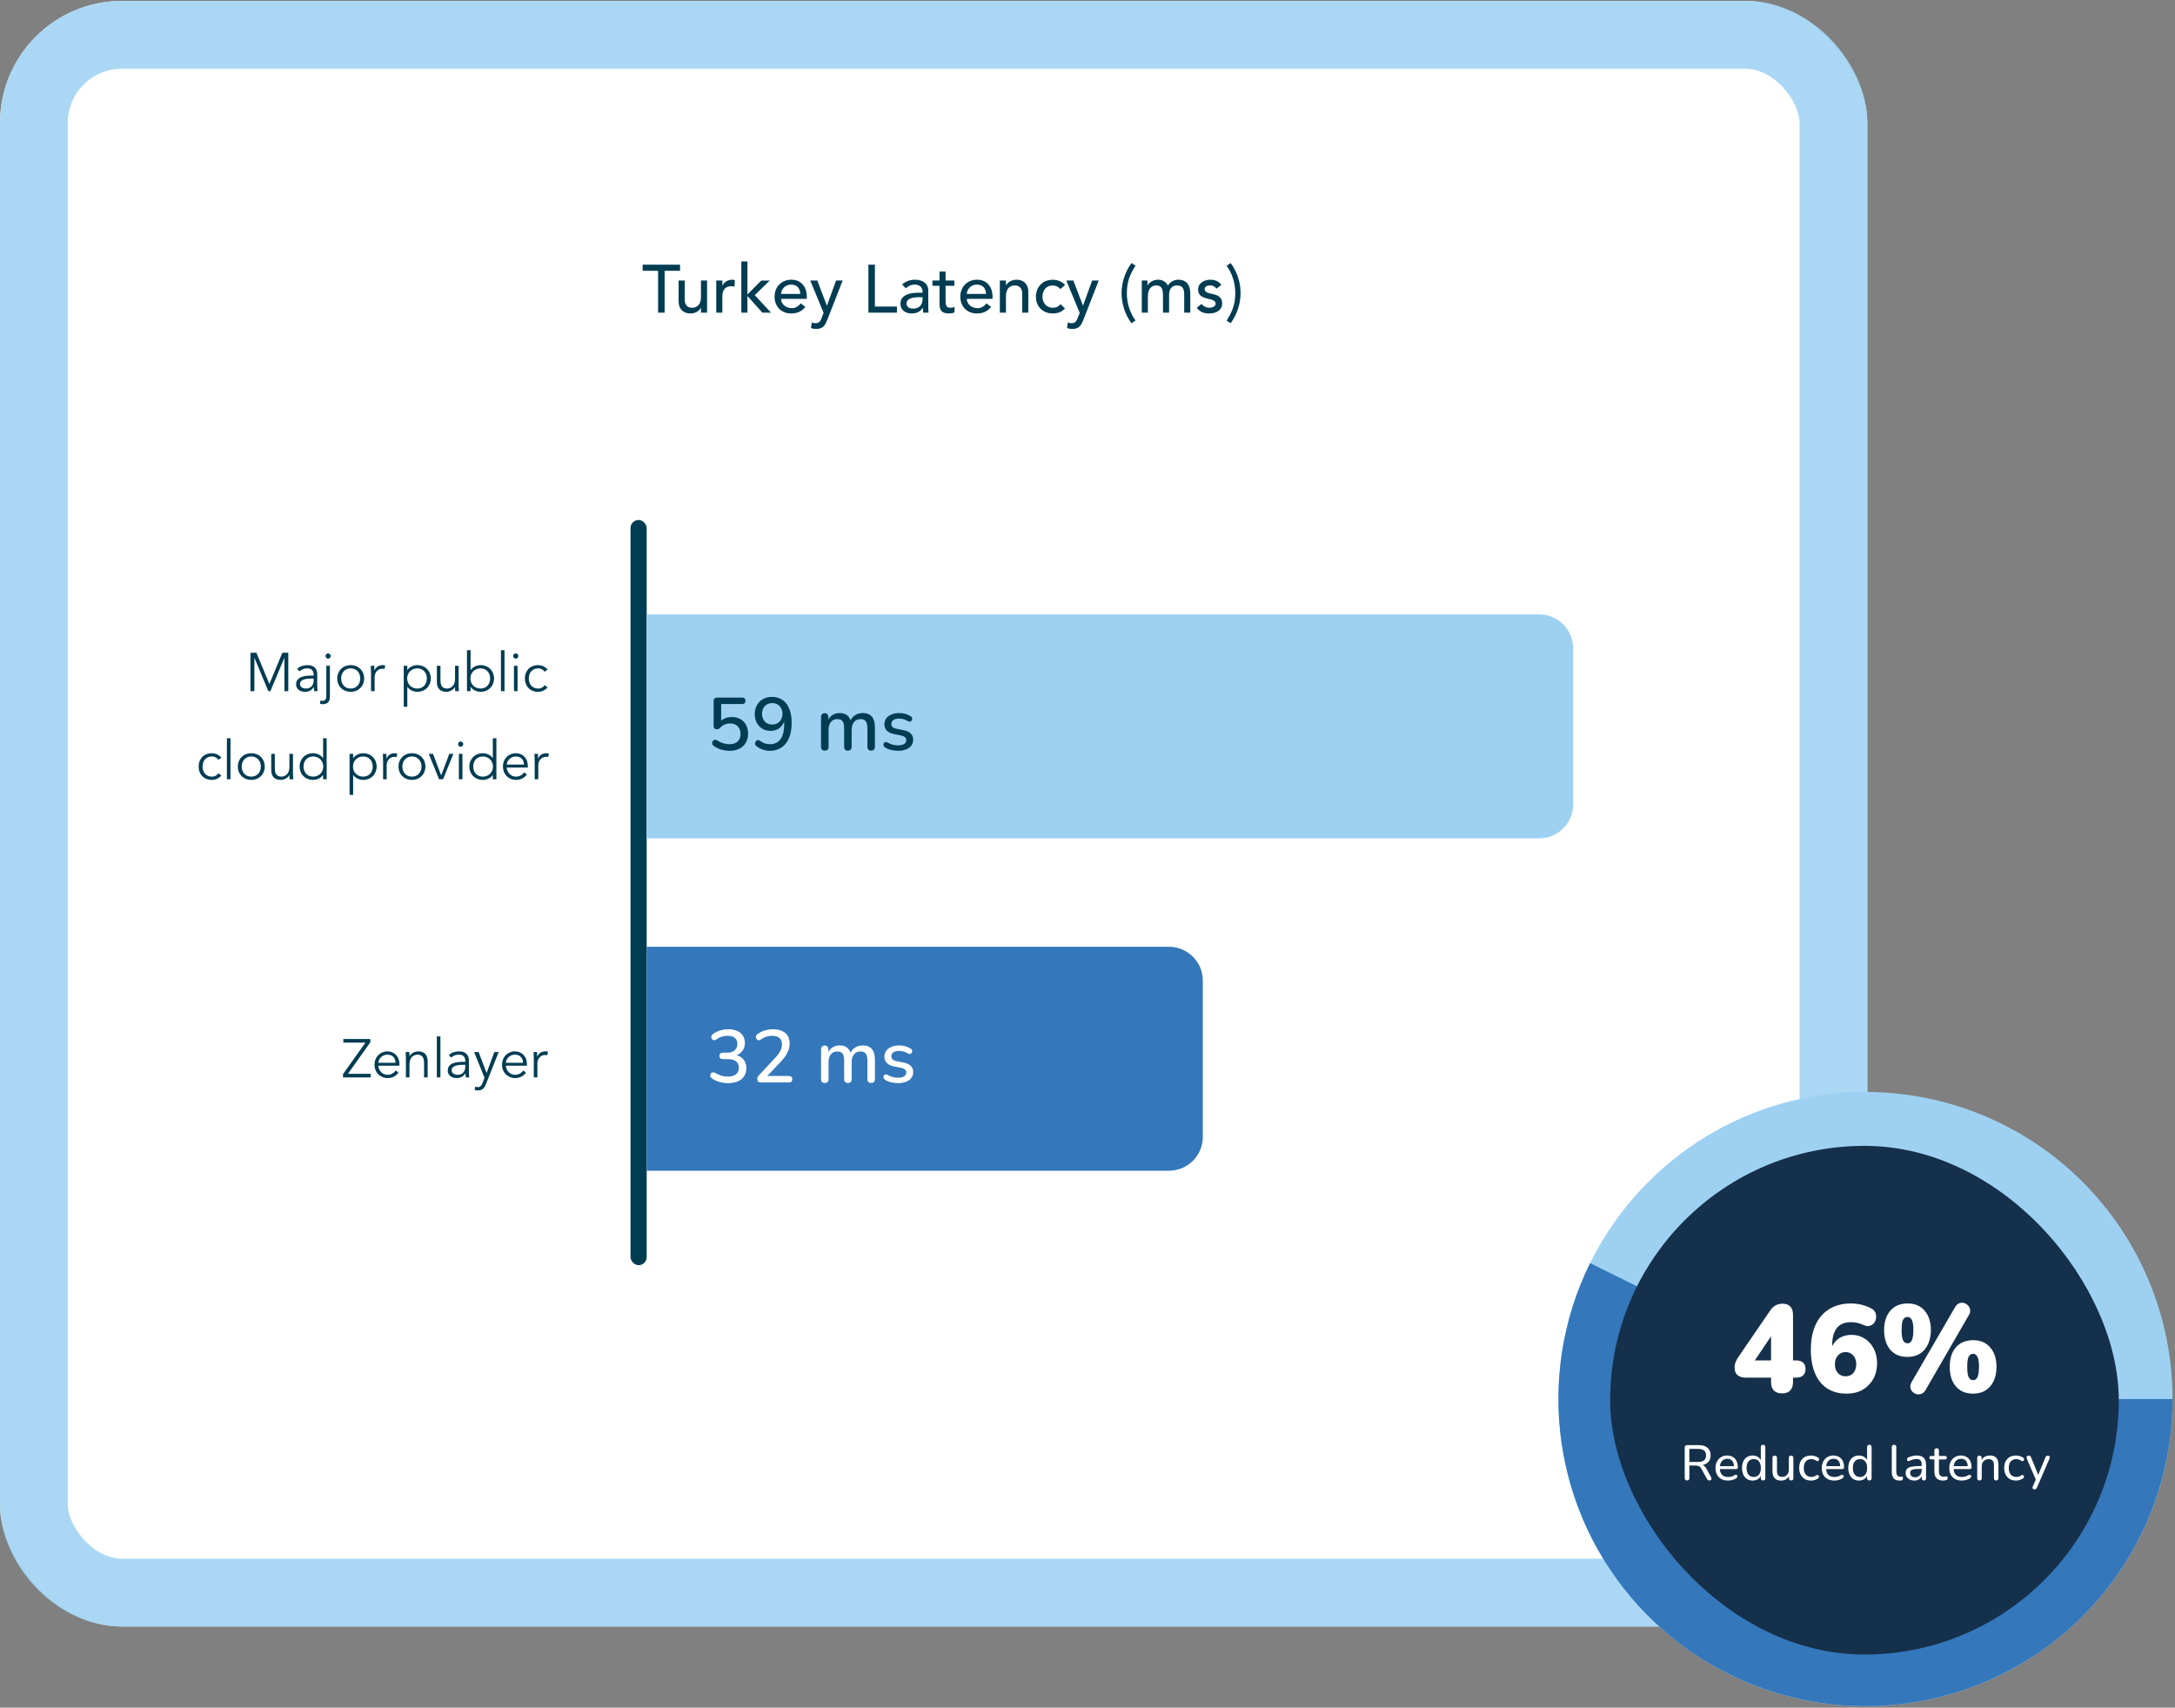 <svg xmlns="http://www.w3.org/2000/svg" width="642" height="504" viewBox="0 0 642 504" fill="none"><rect x="0" y="0" width="642" height="504" fill="#808080" stroke="none"/><rect y="0.275" width="551.177" height="479.761" rx="36" fill="white"></rect><rect x="10" y="10.275" width="531.177" height="459.761" rx="26" stroke="#9ED1F1" stroke-opacity="0.87" stroke-width="20"></rect><rect x="186.109" y="153.463" width="4.772" height="219.941" rx="2.386" fill="#003C52"></rect><path d="M190.881 181.342H454.351C459.874 181.342 464.351 185.819 464.351 191.342V237.434C464.351 242.956 459.874 247.434 454.351 247.434H190.881V181.342Z" fill="#9ED1F1"></path><path d="M215.4 221.585C214.593 221.585 213.779 221.475 212.958 221.255C212.136 221.021 211.388 220.661 210.714 220.177C210.494 220.045 210.347 219.877 210.274 219.671C210.2 219.466 210.186 219.268 210.23 219.077C210.274 218.872 210.362 218.703 210.494 218.571C210.64 218.439 210.816 218.366 211.022 218.351C211.227 218.322 211.447 218.381 211.682 218.527C212.254 218.894 212.84 219.173 213.442 219.363C214.058 219.554 214.696 219.649 215.356 219.649C216.03 219.649 216.61 219.525 217.094 219.275C217.578 219.026 217.944 218.681 218.194 218.241C218.458 217.787 218.59 217.259 218.59 216.657C218.59 215.733 218.318 214.978 217.776 214.391C217.233 213.805 216.478 213.511 215.51 213.511C214.952 213.511 214.432 213.614 213.948 213.819C213.464 214.01 213.002 214.333 212.562 214.787C212.459 214.905 212.32 215.015 212.144 215.117C211.982 215.205 211.799 215.249 211.594 215.249C211.286 215.249 211.051 215.169 210.89 215.007C210.728 214.846 210.648 214.626 210.648 214.347V206.889C210.648 206.567 210.736 206.317 210.912 206.141C211.088 205.965 211.337 205.877 211.66 205.877H219.03C219.352 205.877 219.602 205.958 219.778 206.119C219.954 206.281 220.042 206.515 220.042 206.823C220.042 207.131 219.954 207.373 219.778 207.549C219.602 207.711 219.352 207.791 219.03 207.791H212.87V213.379H212.254C212.65 212.822 213.17 212.389 213.816 212.081C214.476 211.773 215.202 211.619 215.994 211.619C216.976 211.619 217.827 211.825 218.546 212.235C219.264 212.646 219.822 213.225 220.218 213.973C220.614 214.707 220.812 215.565 220.812 216.547C220.812 217.545 220.592 218.425 220.152 219.187C219.712 219.935 219.088 220.522 218.282 220.947C217.475 221.373 216.514 221.585 215.4 221.585ZM227.205 221.585C226.56 221.585 225.885 221.475 225.181 221.255C224.492 221.021 223.861 220.676 223.289 220.221C223.098 220.089 222.974 219.928 222.915 219.737C222.871 219.532 222.871 219.341 222.915 219.165C222.959 218.975 223.047 218.813 223.179 218.681C223.311 218.535 223.472 218.454 223.663 218.439C223.868 218.41 224.081 218.469 224.301 218.615C224.8 218.982 225.291 219.246 225.775 219.407C226.274 219.569 226.765 219.649 227.249 219.649C228.158 219.649 228.928 219.429 229.559 218.989C230.19 218.549 230.666 217.889 230.989 217.009C231.312 216.129 231.473 215.037 231.473 213.731V211.861H231.715C231.612 212.639 231.363 213.321 230.967 213.907C230.586 214.494 230.087 214.941 229.471 215.249C228.855 215.557 228.173 215.711 227.425 215.711C226.53 215.711 225.731 215.499 225.027 215.073C224.323 214.648 223.773 214.061 223.377 213.313C222.981 212.565 222.783 211.722 222.783 210.783C222.783 209.786 222.996 208.906 223.421 208.143C223.846 207.366 224.433 206.765 225.181 206.339C225.944 205.899 226.816 205.679 227.799 205.679C229.06 205.679 230.124 205.98 230.989 206.581C231.854 207.168 232.514 208.033 232.969 209.177C233.438 210.321 233.673 211.693 233.673 213.291C233.673 214.626 233.526 215.807 233.233 216.833C232.94 217.86 232.514 218.725 231.957 219.429C231.4 220.133 230.718 220.669 229.911 221.035C229.119 221.402 228.217 221.585 227.205 221.585ZM227.953 213.841C228.54 213.841 229.06 213.709 229.515 213.445C229.97 213.181 230.322 212.807 230.571 212.323C230.835 211.839 230.967 211.289 230.967 210.673C230.967 210.043 230.835 209.493 230.571 209.023C230.322 208.539 229.97 208.165 229.515 207.901C229.06 207.637 228.54 207.505 227.953 207.505C227.352 207.505 226.824 207.637 226.369 207.901C225.929 208.165 225.577 208.539 225.313 209.023C225.064 209.493 224.939 210.043 224.939 210.673C224.939 211.289 225.064 211.839 225.313 212.323C225.577 212.807 225.929 213.181 226.369 213.445C226.824 213.709 227.352 213.841 227.953 213.841ZM243.447 221.541C243.095 221.541 242.824 221.446 242.633 221.255C242.443 221.05 242.347 220.771 242.347 220.419V211.619C242.347 211.253 242.443 210.974 242.633 210.783C242.824 210.593 243.088 210.497 243.425 210.497C243.777 210.497 244.041 210.593 244.217 210.783C244.408 210.974 244.503 211.253 244.503 211.619V213.423L244.261 212.939C244.555 212.162 245.009 211.553 245.625 211.113C246.241 210.673 246.982 210.453 247.847 210.453C248.742 210.453 249.468 210.666 250.025 211.091C250.583 211.517 250.964 212.169 251.169 213.049H250.861C251.14 212.243 251.617 211.612 252.291 211.157C252.966 210.688 253.751 210.453 254.645 210.453C255.467 210.453 256.141 210.615 256.669 210.937C257.197 211.245 257.593 211.722 257.857 212.367C258.121 212.998 258.253 213.797 258.253 214.765V220.419C258.253 220.771 258.151 221.05 257.945 221.255C257.755 221.446 257.483 221.541 257.131 221.541C256.779 221.541 256.508 221.446 256.317 221.255C256.127 221.05 256.031 220.771 256.031 220.419V214.875C256.031 213.966 255.87 213.299 255.547 212.873C255.239 212.448 254.726 212.235 254.007 212.235C253.201 212.235 252.563 212.514 252.093 213.071C251.624 213.629 251.389 214.399 251.389 215.381V220.419C251.389 220.771 251.294 221.05 251.103 221.255C250.913 221.446 250.641 221.541 250.289 221.541C249.937 221.541 249.659 221.446 249.453 221.255C249.263 221.05 249.167 220.771 249.167 220.419V214.875C249.167 213.966 249.013 213.299 248.705 212.873C248.397 212.448 247.884 212.235 247.165 212.235C246.359 212.235 245.721 212.514 245.251 213.071C244.797 213.629 244.569 214.399 244.569 215.381V220.419C244.569 221.167 244.195 221.541 243.447 221.541ZM265.122 221.585C264.477 221.585 263.809 221.512 263.12 221.365C262.445 221.219 261.822 220.969 261.25 220.617C261.059 220.485 260.927 220.339 260.854 220.177C260.781 220.016 260.751 219.855 260.766 219.693C260.795 219.517 260.861 219.371 260.964 219.253C261.081 219.121 261.221 219.041 261.382 219.011C261.558 218.982 261.741 219.019 261.932 219.121C262.504 219.444 263.054 219.671 263.582 219.803C264.11 219.921 264.631 219.979 265.144 219.979C265.921 219.979 266.508 219.84 266.904 219.561C267.3 219.283 267.498 218.909 267.498 218.439C267.498 218.058 267.366 217.765 267.102 217.559C266.838 217.339 266.442 217.171 265.914 217.053L263.824 216.635C262.915 216.445 262.225 216.107 261.756 215.623C261.287 215.139 261.052 214.523 261.052 213.775C261.052 213.101 261.235 212.514 261.602 212.015C261.969 211.517 262.482 211.135 263.142 210.871C263.802 210.593 264.565 210.453 265.43 210.453C266.075 210.453 266.684 210.534 267.256 210.695C267.828 210.857 268.356 211.099 268.84 211.421C269.031 211.524 269.155 211.663 269.214 211.839C269.273 212.001 269.28 212.162 269.236 212.323C269.207 212.485 269.133 212.631 269.016 212.763C268.899 212.881 268.752 212.954 268.576 212.983C268.415 212.998 268.231 212.954 268.026 212.851C267.586 212.573 267.146 212.375 266.706 212.257C266.281 212.14 265.855 212.081 265.43 212.081C264.653 212.081 264.066 212.228 263.67 212.521C263.289 212.8 263.098 213.181 263.098 213.665C263.098 214.032 263.215 214.333 263.45 214.567C263.685 214.802 264.051 214.971 264.55 215.073L266.64 215.491C267.593 215.682 268.312 216.005 268.796 216.459C269.295 216.914 269.544 217.53 269.544 218.307C269.544 219.319 269.141 220.119 268.334 220.705C267.527 221.292 266.457 221.585 265.122 221.585Z" fill="#003C52"></path><path d="M190.881 279.434H345.042C350.565 279.434 355.042 283.911 355.042 289.434V335.526C355.042 341.048 350.565 345.526 345.042 345.526H190.881V279.434Z" fill="#3477BB"></path><path d="M214.916 319.677C214.094 319.677 213.258 319.567 212.408 319.347C211.557 319.113 210.816 318.768 210.186 318.313C209.951 318.167 209.79 317.991 209.702 317.785C209.628 317.565 209.614 317.367 209.658 317.191C209.702 317.001 209.79 316.839 209.922 316.707C210.068 316.575 210.244 316.502 210.45 316.487C210.655 316.458 210.882 316.517 211.132 316.663C211.762 317.045 212.378 317.323 212.98 317.499C213.581 317.661 214.204 317.741 214.85 317.741C215.554 317.741 216.148 317.639 216.632 317.433C217.116 317.228 217.475 316.927 217.71 316.531C217.959 316.135 218.084 315.659 218.084 315.101C218.084 314.265 217.805 313.642 217.248 313.231C216.705 312.806 215.913 312.593 214.872 312.593H213.376C213.038 312.593 212.782 312.513 212.606 312.351C212.43 312.175 212.342 311.933 212.342 311.625C212.342 311.332 212.43 311.105 212.606 310.943C212.782 310.767 213.038 310.679 213.376 310.679H214.652C215.282 310.679 215.818 310.577 216.258 310.371C216.698 310.151 217.035 309.851 217.27 309.469C217.519 309.073 217.644 308.597 217.644 308.039C217.644 307.291 217.394 306.719 216.896 306.323C216.412 305.913 215.7 305.707 214.762 305.707C214.16 305.707 213.588 305.788 213.046 305.949C212.518 306.111 211.968 306.397 211.396 306.807C211.176 306.954 210.963 307.02 210.758 307.005C210.567 306.976 210.398 306.903 210.252 306.785C210.12 306.653 210.024 306.492 209.966 306.301C209.922 306.111 209.936 305.913 210.01 305.707C210.083 305.502 210.23 305.326 210.45 305.179C211.066 304.725 211.762 304.38 212.54 304.145C213.317 303.896 214.116 303.771 214.938 303.771C215.964 303.771 216.844 303.933 217.578 304.255C218.326 304.578 218.89 305.04 219.272 305.641C219.668 306.243 219.866 306.961 219.866 307.797C219.866 308.428 219.748 309 219.514 309.513C219.279 310.027 218.942 310.467 218.502 310.833C218.076 311.185 217.556 311.435 216.94 311.581V311.339C218.01 311.515 218.839 311.955 219.426 312.659C220.012 313.349 220.306 314.214 220.306 315.255C220.306 316.165 220.086 316.957 219.646 317.631C219.22 318.291 218.604 318.797 217.798 319.149C216.991 319.501 216.03 319.677 214.916 319.677ZM224.631 319.479C224.235 319.479 223.949 319.391 223.773 319.215C223.597 319.025 223.509 318.768 223.509 318.445C223.509 318.24 223.56 318.042 223.663 317.851C223.766 317.661 223.912 317.463 224.103 317.257L228.789 312.241C229.508 311.479 230.021 310.782 230.329 310.151C230.652 309.506 230.813 308.861 230.813 308.215C230.813 307.394 230.564 306.771 230.065 306.345C229.566 305.92 228.833 305.707 227.865 305.707C227.278 305.707 226.714 305.795 226.171 305.971C225.628 306.147 225.086 306.433 224.543 306.829C224.323 306.976 224.118 307.042 223.927 307.027C223.736 307.013 223.568 306.939 223.421 306.807C223.289 306.675 223.201 306.514 223.157 306.323C223.113 306.133 223.12 305.935 223.179 305.729C223.238 305.524 223.377 305.348 223.597 305.201C224.198 304.747 224.895 304.395 225.687 304.145C226.479 303.896 227.286 303.771 228.107 303.771C229.178 303.771 230.08 303.94 230.813 304.277C231.561 304.6 232.126 305.077 232.507 305.707C232.888 306.338 233.079 307.108 233.079 308.017C233.079 308.633 232.976 309.235 232.771 309.821C232.58 310.408 232.28 311.009 231.869 311.625C231.473 312.227 230.952 312.865 230.307 313.539L225.863 318.203V317.565H232.859C233.182 317.565 233.431 317.646 233.607 317.807C233.783 317.969 233.871 318.203 233.871 318.511C233.871 318.819 233.783 319.061 233.607 319.237C233.431 319.399 233.182 319.479 232.859 319.479H224.631ZM243.447 319.633C243.095 319.633 242.824 319.538 242.633 319.347C242.443 319.142 242.347 318.863 242.347 318.511V309.711C242.347 309.345 242.443 309.066 242.633 308.875C242.824 308.685 243.088 308.589 243.425 308.589C243.777 308.589 244.041 308.685 244.217 308.875C244.408 309.066 244.503 309.345 244.503 309.711V311.515L244.261 311.031C244.555 310.254 245.009 309.645 245.625 309.205C246.241 308.765 246.982 308.545 247.847 308.545C248.742 308.545 249.468 308.758 250.025 309.183C250.583 309.609 250.964 310.261 251.169 311.141H250.861C251.14 310.335 251.617 309.704 252.291 309.249C252.966 308.78 253.751 308.545 254.645 308.545C255.467 308.545 256.141 308.707 256.669 309.029C257.197 309.337 257.593 309.814 257.857 310.459C258.121 311.09 258.253 311.889 258.253 312.857V318.511C258.253 318.863 258.151 319.142 257.945 319.347C257.755 319.538 257.483 319.633 257.131 319.633C256.779 319.633 256.508 319.538 256.317 319.347C256.127 319.142 256.031 318.863 256.031 318.511V312.967C256.031 312.058 255.87 311.391 255.547 310.965C255.239 310.54 254.726 310.327 254.007 310.327C253.201 310.327 252.563 310.606 252.093 311.163C251.624 311.721 251.389 312.491 251.389 313.473V318.511C251.389 318.863 251.294 319.142 251.103 319.347C250.913 319.538 250.641 319.633 250.289 319.633C249.937 319.633 249.659 319.538 249.453 319.347C249.263 319.142 249.167 318.863 249.167 318.511V312.967C249.167 312.058 249.013 311.391 248.705 310.965C248.397 310.54 247.884 310.327 247.165 310.327C246.359 310.327 245.721 310.606 245.251 311.163C244.797 311.721 244.569 312.491 244.569 313.473V318.511C244.569 319.259 244.195 319.633 243.447 319.633ZM265.122 319.677C264.477 319.677 263.809 319.604 263.12 319.457C262.445 319.311 261.822 319.061 261.25 318.709C261.059 318.577 260.927 318.431 260.854 318.269C260.781 318.108 260.751 317.947 260.766 317.785C260.795 317.609 260.861 317.463 260.964 317.345C261.081 317.213 261.221 317.133 261.382 317.103C261.558 317.074 261.741 317.111 261.932 317.213C262.504 317.536 263.054 317.763 263.582 317.895C264.11 318.013 264.631 318.071 265.144 318.071C265.921 318.071 266.508 317.932 266.904 317.653C267.3 317.375 267.498 317.001 267.498 316.531C267.498 316.15 267.366 315.857 267.102 315.651C266.838 315.431 266.442 315.263 265.914 315.145L263.824 314.727C262.915 314.537 262.225 314.199 261.756 313.715C261.287 313.231 261.052 312.615 261.052 311.867C261.052 311.193 261.235 310.606 261.602 310.107C261.969 309.609 262.482 309.227 263.142 308.963C263.802 308.685 264.565 308.545 265.43 308.545C266.075 308.545 266.684 308.626 267.256 308.787C267.828 308.949 268.356 309.191 268.84 309.513C269.031 309.616 269.155 309.755 269.214 309.931C269.273 310.093 269.28 310.254 269.236 310.415C269.207 310.577 269.133 310.723 269.016 310.855C268.899 310.973 268.752 311.046 268.576 311.075C268.415 311.09 268.231 311.046 268.026 310.943C267.586 310.665 267.146 310.467 266.706 310.349C266.281 310.232 265.855 310.173 265.43 310.173C264.653 310.173 264.066 310.32 263.67 310.613C263.289 310.892 263.098 311.273 263.098 311.757C263.098 312.124 263.215 312.425 263.45 312.659C263.685 312.894 264.051 313.063 264.55 313.165L266.64 313.583C267.593 313.774 268.312 314.097 268.796 314.551C269.295 315.006 269.544 315.622 269.544 316.399C269.544 317.411 269.141 318.211 268.334 318.797C267.527 319.384 266.457 319.677 265.122 319.677Z" fill="white"></path><path d="M75.692 192.658L79.516 201.874L83.34 192.658H85.1V203.986H83.948V194.194H83.915L79.82 203.986H79.212L75.115 194.194H75.084V203.986H73.931V192.658H75.692ZM92.054 199.394H92.582V199.202C92.582 197.906 91.958 197.266 90.662 197.266C89.782 197.266 89.014 197.57 88.374 198.146L87.734 197.394C88.422 196.69 89.494 196.306 90.902 196.306C92.374 196.306 93.638 197.138 93.638 198.962V202.306C93.638 202.882 93.702 203.586 93.766 203.986H92.742C92.678 203.618 92.646 203.17 92.646 202.77H92.614C92.006 203.762 91.174 204.178 89.974 204.178C88.646 204.178 87.398 203.442 87.398 201.986C87.398 199.554 90.262 199.394 92.054 199.394ZM92.582 200.258H92.038C90.966 200.258 88.55 200.338 88.55 201.842C88.55 202.834 89.462 203.218 90.31 203.218C91.846 203.218 92.582 202.13 92.582 200.802V200.258ZM94.431 207.666L94.575 206.754L94.623 206.77C94.799 206.818 95.007 206.866 95.183 206.866C96.223 206.866 96.319 206.002 96.319 205.298V196.498H97.375V205.474C97.375 205.906 97.503 207.826 95.263 207.826C94.975 207.826 94.703 207.778 94.431 207.666ZM97.615 193.618C97.615 194.066 97.231 194.386 96.847 194.386C96.463 194.386 96.079 194.066 96.079 193.618C96.079 193.17 96.463 192.85 96.847 192.85C97.231 192.85 97.615 193.17 97.615 193.618ZM107.491 200.242C107.491 202.498 105.843 204.178 103.507 204.178C101.187 204.178 99.538 202.498 99.538 200.242C99.538 197.986 101.187 196.306 103.507 196.306C105.843 196.306 107.491 197.986 107.491 200.242ZM106.339 200.242C106.339 198.562 105.251 197.266 103.507 197.266C101.779 197.266 100.691 198.562 100.691 200.242C100.691 201.922 101.779 203.218 103.507 203.218C105.251 203.218 106.339 201.922 106.339 200.242ZM109.519 203.986V198.834C109.519 198.162 109.487 197.586 109.455 196.498H110.495V197.89H110.527C110.831 197.09 111.615 196.306 112.927 196.306C113.231 196.306 113.487 196.338 113.711 196.402L113.503 197.442C113.375 197.394 113.183 197.362 112.895 197.362C111.295 197.362 110.575 198.754 110.575 199.762V203.986H109.519ZM119.173 208.594V196.498H120.229V197.746H120.261C120.949 196.738 122.181 196.306 123.173 196.306C125.509 196.306 127.157 197.986 127.157 200.242C127.157 202.498 125.509 204.178 123.173 204.178C122.181 204.178 120.949 203.746 120.261 202.738H120.229V208.594H119.173ZM126.005 200.242C126.005 198.562 124.917 197.266 123.173 197.266C121.445 197.266 120.181 198.562 120.181 200.242C120.181 201.922 121.445 203.218 123.173 203.218C124.917 203.218 126.005 201.922 126.005 200.242ZM135.45 203.986H134.362C134.314 203.586 134.314 203.186 134.314 202.786H134.282C133.818 203.602 132.762 204.178 131.77 204.178C129.866 204.178 128.954 203.106 128.954 201.25V196.498H130.01V200.642C130.01 202.306 130.474 203.218 132.042 203.218C132.266 203.218 134.314 203.074 134.314 200.338V196.498H135.37V202.338C135.37 202.738 135.418 203.442 135.45 203.986ZM137.844 203.986V191.89H138.9V197.746H138.932C139.62 196.738 140.852 196.306 141.844 196.306C144.18 196.306 145.828 197.986 145.828 200.242C145.828 202.498 144.18 204.178 141.844 204.178C140.852 204.178 139.62 203.746 138.932 202.738H138.9V203.986H137.844ZM144.676 200.242C144.676 198.562 143.588 197.266 141.844 197.266C140.116 197.266 138.852 198.562 138.852 200.242C138.852 201.922 140.116 203.218 141.844 203.218C143.588 203.218 144.676 201.922 144.676 200.242ZM148.922 191.89V203.986H147.866V191.89H148.922ZM152.765 196.498V203.986H151.709V196.498H152.765ZM153.005 193.618C153.005 194.066 152.621 194.386 152.237 194.386C151.853 194.386 151.469 194.066 151.469 193.618C151.469 193.17 151.853 192.85 152.237 192.85C152.621 192.85 153.005 193.17 153.005 193.618ZM161.633 197.602L160.769 198.258C160.417 197.714 159.729 197.266 158.897 197.266C157.153 197.234 156.081 198.53 156.081 200.242C156.081 201.954 157.153 203.25 158.897 203.218C159.729 203.218 160.417 202.77 160.769 202.226L161.633 202.882C160.897 203.746 159.905 204.162 158.897 204.178C156.449 204.21 154.929 202.498 154.929 200.242C154.929 197.986 156.449 196.274 158.897 196.306C159.905 196.322 160.897 196.738 161.633 197.602ZM65.336 223.602L64.472 224.258C64.12 223.714 63.432 223.266 62.6 223.266C60.856 223.234 59.784 224.53 59.784 226.242C59.784 227.954 60.856 229.25 62.6 229.218C63.432 229.218 64.12 228.77 64.472 228.226L65.336 228.882C64.6 229.746 63.608 230.162 62.6 230.178C60.152 230.21 58.632 228.498 58.632 226.242C58.632 223.986 60.152 222.274 62.6 222.306C63.608 222.322 64.6 222.738 65.336 223.602ZM68.031 217.89V229.986H66.975V217.89H68.031ZM78.147 226.242C78.147 228.498 76.499 230.178 74.163 230.178C71.843 230.178 70.195 228.498 70.195 226.242C70.195 223.986 71.843 222.306 74.163 222.306C76.499 222.306 78.147 223.986 78.147 226.242ZM76.995 226.242C76.995 224.562 75.907 223.266 74.163 223.266C72.435 223.266 71.347 224.562 71.347 226.242C71.347 227.922 72.435 229.218 74.163 229.218C75.907 229.218 76.995 227.922 76.995 226.242ZM86.559 229.986H85.471C85.423 229.586 85.423 229.186 85.423 228.786H85.391C84.927 229.602 83.871 230.178 82.879 230.178C80.975 230.178 80.063 229.106 80.063 227.25V222.498H81.119V226.642C81.119 228.306 81.583 229.218 83.151 229.218C83.375 229.218 85.423 229.074 85.423 226.338V222.498H86.479V228.338C86.479 228.738 86.527 229.442 86.559 229.986ZM96.426 217.89V229.986H95.37V228.738H95.338C94.65 229.746 93.418 230.178 92.426 230.178C90.09 230.178 88.442 228.498 88.442 226.242C88.442 223.986 90.09 222.306 92.426 222.306C93.418 222.306 94.65 222.738 95.338 223.746H95.37V217.89H96.426ZM89.594 226.242C89.594 227.922 90.682 229.218 92.426 229.218C94.154 229.218 95.418 227.922 95.418 226.242C95.418 224.562 94.154 223.266 92.426 223.266C90.682 223.266 89.594 224.562 89.594 226.242ZM103.188 234.594V222.498H104.244V223.746H104.276C104.964 222.738 106.196 222.306 107.188 222.306C109.524 222.306 111.172 223.986 111.172 226.242C111.172 228.498 109.524 230.178 107.188 230.178C106.196 230.178 104.964 229.746 104.276 228.738H104.244V234.594H103.188ZM110.02 226.242C110.02 224.562 108.932 223.266 107.188 223.266C105.46 223.266 104.196 224.562 104.196 226.242C104.196 227.922 105.46 229.218 107.188 229.218C108.932 229.218 110.02 227.922 110.02 226.242ZM113.081 229.986V224.834C113.081 224.162 113.049 223.586 113.017 222.498H114.057V223.89H114.089C114.393 223.09 115.177 222.306 116.489 222.306C116.793 222.306 117.049 222.338 117.273 222.402L117.065 223.442C116.937 223.394 116.745 223.362 116.457 223.362C114.857 223.362 114.137 224.754 114.137 225.762V229.986H113.081ZM125.569 226.242C125.569 228.498 123.921 230.178 121.585 230.178C119.265 230.178 117.617 228.498 117.617 226.242C117.617 223.986 119.265 222.306 121.585 222.306C123.921 222.306 125.569 223.986 125.569 226.242ZM124.417 226.242C124.417 224.562 123.329 223.266 121.585 223.266C119.857 223.266 118.769 224.562 118.769 226.242C118.769 227.922 119.857 229.218 121.585 229.218C123.329 229.218 124.417 227.922 124.417 226.242ZM133.821 222.498L130.781 229.986H129.597L126.557 222.498H127.821L130.205 228.802H130.237L132.621 222.498H133.821ZM136.5 222.498V229.986H135.444V222.498H136.5ZM136.74 219.618C136.74 220.066 136.356 220.386 135.972 220.386C135.588 220.386 135.204 220.066 135.204 219.618C135.204 219.17 135.588 218.85 135.972 218.85C136.356 218.85 136.74 219.17 136.74 219.618ZM146.52 217.89V229.986H145.464V228.738H145.432C144.744 229.746 143.512 230.178 142.52 230.178C140.184 230.178 138.536 228.498 138.536 226.242C138.536 223.986 140.184 222.306 142.52 222.306C143.512 222.306 144.744 222.738 145.432 223.746H145.464V217.89H146.52ZM139.688 226.242C139.688 227.922 140.776 229.218 142.52 229.218C144.248 229.218 145.512 227.922 145.512 226.242C145.512 224.562 144.248 223.266 142.52 223.266C140.776 223.266 139.688 224.562 139.688 226.242ZM155.805 226.53H149.565C149.693 228.034 150.829 229.218 152.317 229.218C153.437 229.218 154.301 228.594 154.717 227.922L155.533 228.594C154.653 229.714 153.549 230.178 152.317 230.178C150.093 230.178 148.445 228.498 148.445 226.242C148.445 223.986 150.093 222.306 152.221 222.306C154.493 222.322 155.805 224.002 155.805 226.05V226.53ZM149.597 225.666H154.653C154.653 224.242 153.741 223.266 152.221 223.266C150.845 223.266 149.597 224.434 149.597 225.666ZM157.831 229.986V224.834C157.831 224.162 157.799 223.586 157.767 222.498H158.807V223.89H158.839C159.143 223.09 159.927 222.306 161.239 222.306C161.543 222.306 161.799 222.338 162.023 222.402L161.815 223.442C161.687 223.394 161.495 223.362 161.207 223.362C159.607 223.362 158.887 224.754 158.887 225.762V229.986H157.831Z" fill="#003C52"></path><path d="M109.311 306.658V307.618L102.703 316.93H109.407V317.986H101.247V317.026L107.871 307.714H101.343V306.658H109.311ZM117.898 314.53H111.658C111.786 316.034 112.922 317.218 114.41 317.218C115.53 317.218 116.394 316.594 116.81 315.922L117.626 316.594C116.746 317.714 115.642 318.178 114.41 318.178C112.186 318.178 110.538 316.498 110.538 314.242C110.538 311.986 112.186 310.306 114.314 310.306C116.586 310.322 117.898 312.002 117.898 314.05V314.53ZM111.69 313.666H116.746C116.746 312.242 115.834 311.266 114.314 311.266C112.938 311.266 111.69 312.434 111.69 313.666ZM119.732 310.498H120.82C120.868 310.898 120.868 311.298 120.868 311.698H120.9C121.364 310.882 122.42 310.306 123.412 310.306C125.316 310.306 126.228 311.378 126.228 313.234V317.986H125.172V313.842C125.172 312.178 124.708 311.266 123.14 311.266C122.916 311.266 120.868 311.41 120.868 314.146V317.986H119.812V312.146C119.812 311.746 119.764 311.042 119.732 310.498ZM129.999 305.89V317.986H128.943V305.89H129.999ZM136.819 313.394H137.347V313.202C137.347 311.906 136.723 311.266 135.427 311.266C134.547 311.266 133.779 311.57 133.139 312.146L132.499 311.394C133.187 310.69 134.259 310.306 135.667 310.306C137.139 310.306 138.403 311.138 138.403 312.962V316.306C138.403 316.882 138.467 317.586 138.531 317.986H137.507C137.443 317.618 137.411 317.17 137.411 316.77H137.379C136.771 317.762 135.939 318.178 134.739 318.178C133.411 318.178 132.163 317.442 132.163 315.986C132.163 313.554 135.027 313.394 136.819 313.394ZM137.347 314.258H136.803C135.731 314.258 133.315 314.338 133.315 315.842C133.315 316.834 134.227 317.218 135.075 317.218C136.611 317.218 137.347 316.13 137.347 314.802V314.258ZM141.275 310.498L143.627 316.69L145.915 310.498H147.195L143.451 319.938C143.003 321.09 142.395 321.826 141.099 321.826C140.779 321.826 140.443 321.81 140.123 321.714L140.235 320.69C140.475 320.818 140.747 320.866 141.035 320.866C141.771 320.866 142.155 320.37 142.475 319.522L143.019 318.082L139.947 310.498H141.275ZM155.538 314.53H149.298C149.426 316.034 150.562 317.218 152.05 317.218C153.17 317.218 154.034 316.594 154.45 315.922L155.266 316.594C154.386 317.714 153.282 318.178 152.05 318.178C149.826 318.178 148.178 316.498 148.178 314.242C148.178 311.986 149.826 310.306 151.954 310.306C154.226 310.322 155.538 312.002 155.538 314.05V314.53ZM149.33 313.666H154.386C154.386 312.242 153.474 311.266 151.954 311.266C150.578 311.266 149.33 312.434 149.33 313.666ZM157.565 317.986V312.834C157.565 312.162 157.533 311.586 157.501 310.498H158.541V311.89H158.573C158.877 311.09 159.661 310.306 160.973 310.306C161.277 310.306 161.533 310.338 161.757 310.402L161.549 311.442C161.421 311.394 161.229 311.362 160.941 311.362C159.341 311.362 158.621 312.754 158.621 313.762V317.986H157.565Z" fill="#003C52"></path><path d="M194.253 92.275V79.915H189.693V78.115H200.733V79.915H196.173V92.275H194.253ZM208.706 82.795V92.275H206.906V90.815H206.866C206.406 91.815 205.206 92.515 203.746 92.515C201.906 92.515 200.306 91.415 200.306 88.895V82.795H202.106V88.395C202.106 90.175 203.126 90.835 204.266 90.835C205.766 90.835 206.906 89.875 206.906 87.675V82.795H208.706ZM211.419 92.275V82.795H213.219V84.255H213.259C213.719 83.255 214.919 82.555 216.099 82.555C216.379 82.555 216.659 82.595 216.899 82.675L216.819 84.615C216.519 84.535 216.219 84.475 215.939 84.475C214.179 84.475 213.219 85.435 213.219 87.515V92.275H211.419ZM218.821 92.275V77.155H220.621V86.915L224.701 82.815H227.201L222.781 87.115L227.581 92.275H225.021L220.621 87.355V92.275H218.821ZM238.152 88.195H230.552C230.552 89.855 232.092 90.955 233.752 90.955C234.852 90.955 235.652 90.395 236.352 89.535L237.712 90.575C236.712 91.875 235.332 92.515 233.512 92.515C230.512 92.515 228.632 90.355 228.632 87.535C228.632 84.695 230.692 82.555 233.532 82.555C236.872 82.555 238.152 85.115 238.152 87.555V88.195ZM230.552 86.755H236.232C236.192 85.175 235.312 83.995 233.492 83.995C231.712 83.995 230.552 85.495 230.552 86.755ZM243.106 92.335L239.166 82.795H241.246L244.066 90.195H244.106L246.786 82.795H248.726L244.226 94.315C243.586 95.955 242.966 97.075 240.986 97.075C240.446 97.075 239.886 97.015 239.386 96.815L239.606 95.175C239.946 95.315 240.326 95.395 240.686 95.395C241.826 95.395 242.166 94.775 242.526 93.835L243.106 92.335ZM256.332 92.275V78.115H258.252V90.475H264.752V92.275H256.332ZM267.363 85.075L266.283 83.955C267.283 83.015 268.723 82.555 270.043 82.555C272.843 82.555 274.003 84.075 274.003 85.715V90.555C274.003 91.215 274.023 91.775 274.083 92.275H272.483C272.443 91.795 272.423 91.315 272.423 90.835H272.383C271.583 92.055 270.503 92.515 269.063 92.515C267.303 92.515 265.783 91.515 265.783 89.675C265.783 87.235 268.123 86.395 271.003 86.395H272.323V85.995C272.323 85.015 271.603 83.995 270.063 83.995C268.683 83.995 268.023 84.575 267.363 85.075ZM272.323 87.715H271.363C269.663 87.715 267.583 88.015 267.583 89.535C267.583 90.615 268.383 91.075 269.623 91.075C271.623 91.075 272.323 89.595 272.323 88.315V87.715ZM281.694 82.795V84.355H279.114V88.655C279.114 89.715 279.114 90.835 280.474 90.835C280.894 90.835 281.394 90.775 281.754 90.555V92.195C281.334 92.435 280.494 92.515 280.134 92.515C277.354 92.515 277.314 90.815 277.314 89.295V84.355H275.234V82.795H277.314V80.135H279.114V82.795H281.694ZM292.976 88.195H285.376C285.376 89.855 286.916 90.955 288.576 90.955C289.676 90.955 290.476 90.395 291.176 89.535L292.536 90.575C291.536 91.875 290.156 92.515 288.336 92.515C285.336 92.515 283.456 90.355 283.456 87.535C283.456 84.695 285.516 82.555 288.356 82.555C291.696 82.555 292.976 85.115 292.976 87.555V88.195ZM285.376 86.755H291.056C291.016 85.175 290.136 83.995 288.316 83.995C286.536 83.995 285.376 85.495 285.376 86.755ZM295.13 92.275V82.795H296.93V84.255H296.97C297.43 83.255 298.63 82.555 300.09 82.555C301.93 82.555 303.53 83.655 303.53 86.175V92.275H301.73V86.675C301.73 84.895 300.71 84.235 299.57 84.235C298.07 84.235 296.93 85.195 296.93 87.395V92.275H295.13ZM314.383 84.075L313.023 85.315C312.363 84.615 311.663 84.255 310.663 84.255C308.703 84.255 307.703 85.835 307.703 87.615C307.703 89.395 308.903 90.835 310.763 90.835C311.763 90.835 312.463 90.475 313.063 89.775L314.343 91.055C313.403 92.095 312.123 92.515 310.743 92.515C307.823 92.515 305.783 90.495 305.783 87.575C305.783 84.655 307.783 82.575 310.743 82.575C312.123 82.575 313.443 83.055 314.383 84.075ZM318.691 92.335L314.751 82.795H316.831L319.651 90.195H319.691L322.371 82.795H324.311L319.811 94.315C319.171 95.955 318.551 97.075 316.571 97.075C316.031 97.075 315.471 97.015 314.971 96.815L315.191 95.175C315.531 95.315 315.911 95.395 316.271 95.395C317.411 95.395 317.751 94.775 318.111 93.835L318.691 92.335ZM333.978 77.635L335.178 78.395C333.458 81.095 332.618 83.295 332.618 86.515C332.618 89.435 333.478 92.255 335.178 94.595L333.978 95.395C332.138 92.895 331.058 89.795 331.058 86.515C331.058 83.455 332.078 80.255 333.978 77.635ZM337.024 92.275V82.795H338.704V84.275H338.744C338.924 83.715 340.084 82.555 341.784 82.555C343.184 82.555 344.144 83.155 344.744 84.315C345.364 83.155 346.604 82.555 347.744 82.555C350.664 82.555 351.344 84.635 351.344 86.755V92.275H349.544V86.995C349.544 85.555 349.244 84.235 347.504 84.235C345.764 84.235 345.084 85.415 345.084 87.095V92.275H343.284V87.315C343.284 85.515 343.024 84.235 341.284 84.235C339.984 84.235 338.824 85.215 338.824 87.355V92.275H337.024ZM360.496 84.115L359.096 85.175C358.676 84.655 358.056 84.235 357.156 84.235C356.316 84.235 355.576 84.615 355.576 85.295C355.576 86.435 357.196 86.595 357.996 86.775C359.556 87.155 360.756 87.755 360.756 89.535C360.756 91.675 358.796 92.515 356.916 92.515C355.356 92.515 354.196 92.115 353.256 90.835L354.616 89.715C355.196 90.295 355.876 90.835 356.916 90.835C357.836 90.835 358.836 90.455 358.836 89.635C358.836 88.555 357.336 88.355 356.556 88.175C355.016 87.795 353.656 87.295 353.656 85.475C353.656 83.495 355.476 82.555 357.256 82.555C358.516 82.555 359.816 82.995 360.496 84.115ZM363.262 95.395L362.062 94.635C363.782 91.935 364.622 89.735 364.622 86.515C364.622 83.595 363.762 80.775 362.062 78.435L363.262 77.635C365.102 80.135 366.182 83.235 366.182 86.515C366.182 89.575 365.162 92.775 363.262 95.395Z" fill="#003C52"></path><path fill-rule="evenodd" clip-rule="evenodd" d="M460.002 412.91C460.002 362.854 500.581 322.275 550.638 322.275C574.676 322.275 597.729 331.824 614.727 348.821C631.724 365.819 641.273 388.872 641.273 412.91C641.273 462.967 600.694 503.546 550.638 503.546C500.581 503.546 460.002 462.967 460.002 412.91Z" fill="#9ED1F1"></path><path fill-rule="evenodd" clip-rule="evenodd" d="M641.273 412.91C641.273 450.292 618.322 483.839 583.481 497.385C548.64 510.932 509.056 501.698 483.805 474.133C458.554 446.569 452.816 406.33 469.357 372.806L550.637 412.91H641.273Z" fill="#3477BB"></path><mask id="mask0_1531_4999" style="mask-type:luminance" maskUnits="userSpaceOnUse" x="462" y="325" width="177" height="176"><path fill-rule="evenodd" clip-rule="evenodd" d="M462.85 325H638.424V500.819H462.85V325Z" fill="white"></path></mask><g mask="url(#mask0_1531_4999)"><rect x="475.277" y="338.188" width="150.126" height="150.126" rx="75.063" fill="#15304B"></rect><path d="M526.027 411.25C525.001 411.25 524.196 410.969 523.61 410.407C523.048 409.846 522.768 409.016 522.768 407.917V406.599H515.407C514.333 406.599 513.491 406.355 512.881 405.867C512.295 405.379 512.002 404.634 512.002 403.633C512.002 403.047 512.112 402.486 512.332 401.949C512.551 401.387 512.942 400.716 513.503 399.935L522.438 386.899C522.926 386.166 523.476 385.629 524.086 385.287C524.696 384.946 525.416 384.775 526.246 384.775C527.174 384.775 527.906 385.056 528.443 385.617C528.98 386.154 529.249 386.984 529.249 388.107V401.509H530.128C531.056 401.509 531.751 401.729 532.215 402.168C532.703 402.608 532.947 403.23 532.947 404.036C532.947 404.866 532.703 405.501 532.215 405.94C531.751 406.379 531.056 406.599 530.128 406.599H529.249V407.917C529.249 408.991 528.968 409.822 528.407 410.407C527.87 410.969 527.076 411.25 526.027 411.25ZM522.768 401.509V392.867H523.793L516.909 403.084V401.509H522.768ZM545.127 411.323C542.857 411.323 540.928 410.81 539.341 409.785C537.779 408.76 536.583 407.283 535.753 405.354C534.923 403.401 534.508 401.033 534.508 398.25C534.508 396.126 534.776 394.222 535.313 392.538C535.85 390.853 536.632 389.437 537.657 388.29C538.682 387.118 539.927 386.227 541.392 385.617C542.857 385.007 544.517 384.702 546.372 384.702C547.373 384.702 548.386 384.824 549.411 385.068C550.437 385.312 551.413 385.678 552.341 386.166C552.927 386.459 553.329 386.862 553.549 387.375C553.769 387.863 553.842 388.388 553.769 388.949C553.72 389.486 553.537 389.975 553.22 390.414C552.902 390.829 552.475 391.122 551.938 391.293C551.425 391.464 550.839 391.403 550.18 391.11C549.448 390.768 548.764 390.536 548.13 390.414C547.495 390.292 546.885 390.231 546.299 390.231C545.078 390.231 544.065 390.487 543.259 391C542.454 391.488 541.844 392.245 541.429 393.27C541.014 394.271 540.806 395.528 540.806 397.042V398.946H540.257C540.476 397.896 540.879 397.005 541.465 396.273C542.051 395.516 542.771 394.942 543.626 394.552C544.504 394.161 545.481 393.966 546.555 393.966C547.995 393.966 549.277 394.332 550.4 395.064C551.523 395.772 552.414 396.761 553.073 398.031C553.732 399.3 554.062 400.74 554.062 402.351C554.062 404.109 553.683 405.659 552.927 407.002C552.17 408.345 551.12 409.407 549.777 410.188C548.435 410.944 546.885 411.323 545.127 411.323ZM544.761 406.196C545.395 406.196 545.945 406.05 546.409 405.757C546.897 405.464 547.263 405.049 547.507 404.512C547.776 403.975 547.91 403.352 547.91 402.644C547.91 401.912 547.776 401.29 547.507 400.777C547.263 400.24 546.897 399.825 546.409 399.532C545.945 399.214 545.395 399.056 544.761 399.056C544.15 399.056 543.601 399.214 543.113 399.532C542.649 399.825 542.283 400.24 542.014 400.777C541.746 401.29 541.612 401.912 541.612 402.644C541.612 403.352 541.746 403.975 542.014 404.512C542.283 405.049 542.649 405.464 543.113 405.757C543.601 406.05 544.15 406.196 544.761 406.196ZM568.365 410.261C568.048 410.822 567.645 411.189 567.157 411.359C566.668 411.555 566.192 411.591 565.729 411.469C565.265 411.347 564.862 411.115 564.52 410.774C564.178 410.432 563.971 410.005 563.898 409.492C563.824 408.979 563.946 408.442 564.264 407.881L577.08 385.8C577.422 385.214 577.825 384.836 578.289 384.665C578.752 384.47 579.216 384.433 579.68 384.555C580.168 384.677 580.571 384.921 580.888 385.287C581.23 385.629 581.438 386.056 581.511 386.569C581.609 387.057 581.486 387.582 581.145 388.144L568.365 410.261ZM563.055 400.484C560.858 400.484 559.15 399.764 557.929 398.323C556.733 396.859 556.135 394.93 556.135 392.538C556.135 390.927 556.415 389.535 556.977 388.363C557.538 387.192 558.332 386.288 559.357 385.654C560.382 385.019 561.615 384.702 563.055 384.702C565.228 384.702 566.913 385.422 568.109 386.862C569.329 388.278 569.94 390.17 569.94 392.538C569.94 394.125 569.659 395.516 569.097 396.712C568.56 397.908 567.779 398.836 566.754 399.495C565.729 400.154 564.496 400.484 563.055 400.484ZM563.055 396.456C563.422 396.456 563.727 396.334 563.971 396.09C564.239 395.821 564.435 395.406 564.557 394.845C564.703 394.259 564.776 393.49 564.776 392.538C564.776 391.098 564.618 390.097 564.3 389.535C564.008 388.974 563.593 388.693 563.055 388.693C562.665 388.693 562.335 388.815 562.067 389.059C561.823 389.279 561.627 389.669 561.481 390.231C561.359 390.792 561.298 391.561 561.298 392.538C561.298 394.003 561.444 395.028 561.737 395.614C562.03 396.175 562.47 396.456 563.055 396.456ZM582.39 411.323C580.217 411.323 578.52 410.603 577.3 409.162C576.104 407.722 575.506 405.806 575.506 403.413C575.506 401.778 575.774 400.374 576.311 399.202C576.873 398.031 577.666 397.127 578.691 396.493C579.741 395.858 580.974 395.54 582.39 395.54C584.562 395.54 586.259 396.261 587.48 397.701C588.7 399.141 589.311 401.045 589.311 403.413C589.311 405 589.03 406.392 588.468 407.588C587.931 408.76 587.15 409.675 586.125 410.334C585.099 410.993 583.854 411.323 582.39 411.323ZM582.39 407.331C582.78 407.331 583.098 407.209 583.342 406.965C583.61 406.697 583.806 406.282 583.928 405.72C584.074 405.134 584.147 404.365 584.147 403.413C584.147 401.973 583.989 400.972 583.671 400.411C583.378 399.849 582.951 399.568 582.39 399.568C582.024 399.568 581.706 399.691 581.438 399.935C581.194 400.154 580.998 400.545 580.852 401.106C580.73 401.643 580.669 402.412 580.669 403.413C580.669 404.878 580.815 405.903 581.108 406.489C581.401 407.051 581.828 407.331 582.39 407.331Z" fill="white"></path><path d="M497.958 436.942C497.743 436.942 497.577 436.884 497.46 436.766C497.343 436.639 497.284 436.464 497.284 436.239V427.202C497.284 426.977 497.343 426.806 497.46 426.689C497.587 426.572 497.758 426.513 497.973 426.513H501.459C502.572 426.513 503.427 426.777 504.022 427.304C504.628 427.822 504.93 428.559 504.93 429.516C504.93 430.141 504.794 430.678 504.52 431.127C504.247 431.567 503.851 431.903 503.334 432.138C502.816 432.372 502.191 432.489 501.459 432.489L501.605 432.284H501.928C502.318 432.284 502.655 432.382 502.938 432.577C503.231 432.773 503.49 433.085 503.715 433.515L505.062 435.99C505.15 436.146 505.189 436.298 505.179 436.444C505.17 436.591 505.116 436.713 505.018 436.81C504.921 436.898 504.779 436.942 504.593 436.942C504.398 436.942 504.242 436.903 504.125 436.825C504.008 436.737 503.905 436.61 503.817 436.444L502.235 433.544C502.02 433.134 501.776 432.865 501.503 432.738C501.229 432.602 500.863 432.533 500.404 432.533H498.647V436.239C498.647 436.464 498.588 436.639 498.471 436.766C498.363 436.884 498.193 436.942 497.958 436.942ZM498.647 431.479H501.239C502.02 431.479 502.606 431.318 502.997 430.995C503.387 430.663 503.583 430.18 503.583 429.545C503.583 428.911 503.387 428.432 502.997 428.11C502.606 427.788 502.02 427.627 501.239 427.627H498.647V431.479ZM510.088 436.971C509.317 436.971 508.653 436.825 508.096 436.532C507.549 436.229 507.124 435.805 506.822 435.258C506.519 434.701 506.368 434.047 506.368 433.295C506.368 432.553 506.514 431.903 506.807 431.347C507.11 430.79 507.52 430.356 508.037 430.043C508.565 429.731 509.165 429.575 509.839 429.575C510.318 429.575 510.747 429.658 511.128 429.824C511.519 429.98 511.851 430.209 512.124 430.512C512.397 430.815 512.603 431.186 512.739 431.625C512.886 432.055 512.959 432.543 512.959 433.09C512.959 433.246 512.91 433.368 512.812 433.456C512.725 433.534 512.593 433.573 512.417 433.573H507.408V432.724H512.08L511.831 432.929C511.831 432.421 511.753 431.991 511.597 431.64C511.45 431.279 511.231 431.005 510.938 430.82C510.654 430.634 510.298 430.541 509.868 430.541C509.4 430.541 508.999 430.654 508.667 430.878C508.335 431.093 508.081 431.401 507.906 431.801C507.73 432.192 507.642 432.646 507.642 433.163V433.251C507.642 434.13 507.852 434.794 508.272 435.243C508.692 435.692 509.297 435.917 510.088 435.917C510.401 435.917 510.718 435.878 511.04 435.8C511.372 435.722 511.69 435.58 511.992 435.375C512.139 435.287 512.271 435.248 512.388 435.258C512.515 435.258 512.617 435.297 512.695 435.375C512.773 435.443 512.822 435.531 512.842 435.639C512.861 435.736 512.847 435.844 512.798 435.961C512.749 436.078 512.656 436.18 512.52 436.268C512.197 436.493 511.812 436.669 511.362 436.796C510.923 436.913 510.498 436.971 510.088 436.971ZM517.341 436.971C516.716 436.971 516.164 436.825 515.686 436.532C515.217 436.229 514.851 435.8 514.587 435.243C514.324 434.677 514.192 434.018 514.192 433.266C514.192 432.504 514.319 431.85 514.573 431.303C514.836 430.746 515.203 430.322 515.671 430.029C516.15 429.726 516.706 429.575 517.341 429.575C517.976 429.575 518.523 429.736 518.982 430.058C519.441 430.37 519.748 430.79 519.904 431.318H519.743V427.085C519.743 426.86 519.797 426.694 519.904 426.587C520.022 426.469 520.188 426.411 520.402 426.411C520.617 426.411 520.783 426.469 520.9 426.587C521.018 426.694 521.076 426.86 521.076 427.085V436.254C521.076 436.478 521.018 436.649 520.9 436.766C520.783 436.884 520.617 436.942 520.402 436.942C520.197 436.942 520.036 436.884 519.919 436.766C519.802 436.649 519.743 436.478 519.743 436.254V434.921L519.904 435.184C519.758 435.731 519.45 436.166 518.982 436.488C518.523 436.81 517.976 436.971 517.341 436.971ZM517.649 435.917C518.078 435.917 518.449 435.814 518.762 435.609C519.084 435.404 519.328 435.106 519.494 434.716C519.67 434.325 519.758 433.842 519.758 433.266C519.758 432.406 519.567 431.752 519.187 431.303C518.806 430.854 518.293 430.629 517.649 430.629C517.229 430.629 516.858 430.732 516.535 430.937C516.223 431.132 515.979 431.425 515.803 431.816C515.627 432.206 515.539 432.69 515.539 433.266C515.539 434.125 515.73 434.784 516.111 435.243C516.501 435.692 517.014 435.917 517.649 435.917ZM525.762 436.971C525.186 436.971 524.702 436.864 524.312 436.649C523.931 436.434 523.648 436.117 523.462 435.697C523.277 435.277 523.184 434.75 523.184 434.115V430.278C523.184 430.053 523.238 429.887 523.345 429.78C523.462 429.662 523.628 429.604 523.843 429.604C524.058 429.604 524.224 429.662 524.341 429.78C524.458 429.887 524.517 430.053 524.517 430.278V434.115C524.517 434.721 524.639 435.17 524.883 435.463C525.127 435.746 525.513 435.888 526.04 435.888C526.626 435.888 527.1 435.692 527.461 435.302C527.832 434.911 528.018 434.394 528.018 433.749V430.278C528.018 430.053 528.071 429.887 528.179 429.78C528.296 429.662 528.462 429.604 528.677 429.604C528.892 429.604 529.058 429.662 529.175 429.78C529.292 429.887 529.351 430.053 529.351 430.278V436.254C529.351 436.713 529.136 436.942 528.706 436.942C528.491 436.942 528.325 436.884 528.208 436.766C528.101 436.649 528.047 436.478 528.047 436.254V434.979L528.237 435.228C528.042 435.795 527.725 436.229 527.285 436.532C526.856 436.825 526.348 436.971 525.762 436.971ZM534.586 436.971C533.863 436.971 533.238 436.82 532.711 436.517C532.184 436.205 531.778 435.77 531.495 435.214C531.212 434.647 531.071 433.983 531.071 433.222C531.071 432.655 531.149 432.148 531.305 431.698C531.471 431.249 531.705 430.868 532.008 430.556C532.311 430.234 532.677 429.99 533.106 429.824C533.546 429.658 534.039 429.575 534.586 429.575C534.928 429.575 535.289 429.628 535.67 429.736C536.051 429.843 536.402 430.019 536.724 430.263C536.832 430.341 536.9 430.434 536.929 430.541C536.959 430.639 536.959 430.741 536.929 430.849C536.91 430.956 536.861 431.049 536.783 431.127C536.715 431.196 536.622 431.235 536.505 431.244C536.397 431.254 536.28 431.22 536.153 431.142C535.919 430.966 535.67 430.839 535.406 430.761C535.152 430.683 534.908 430.644 534.674 430.644C534.312 430.644 533.99 430.702 533.707 430.82C533.434 430.937 533.199 431.108 533.004 431.332C532.818 431.547 532.677 431.816 532.579 432.138C532.482 432.45 532.433 432.817 532.433 433.236C532.433 434.066 532.628 434.721 533.019 435.199C533.409 435.668 533.961 435.902 534.674 435.902C534.908 435.902 535.152 435.868 535.406 435.8C535.66 435.722 535.909 435.595 536.153 435.419C536.28 435.341 536.397 435.311 536.505 435.331C536.612 435.341 536.7 435.385 536.768 435.463C536.846 435.531 536.895 435.619 536.915 435.726C536.934 435.824 536.925 435.927 536.885 436.034C536.856 436.141 536.788 436.229 536.68 436.298C536.368 436.532 536.026 436.703 535.655 436.81C535.284 436.918 534.928 436.971 534.586 436.971ZM541.457 436.971C540.685 436.971 540.021 436.825 539.465 436.532C538.918 436.229 538.493 435.805 538.19 435.258C537.888 434.701 537.736 434.047 537.736 433.295C537.736 432.553 537.883 431.903 538.176 431.347C538.478 430.79 538.888 430.356 539.406 430.043C539.933 429.731 540.534 429.575 541.208 429.575C541.686 429.575 542.116 429.658 542.496 429.824C542.887 429.98 543.219 430.209 543.492 430.512C543.766 430.815 543.971 431.186 544.108 431.625C544.254 432.055 544.327 432.543 544.327 433.09C544.327 433.246 544.279 433.368 544.181 433.456C544.093 433.534 543.961 433.573 543.785 433.573H538.776V432.724H543.449L543.2 432.929C543.2 432.421 543.121 431.991 542.965 431.64C542.819 431.279 542.599 431.005 542.306 430.82C542.023 430.634 541.666 430.541 541.237 430.541C540.768 430.541 540.368 430.654 540.036 430.878C539.704 431.093 539.45 431.401 539.274 431.801C539.098 432.192 539.01 432.646 539.01 433.163V433.251C539.01 434.13 539.22 434.794 539.64 435.243C540.06 435.692 540.666 435.917 541.457 435.917C541.769 435.917 542.086 435.878 542.409 435.8C542.741 435.722 543.058 435.58 543.361 435.375C543.507 435.287 543.639 435.248 543.756 435.258C543.883 435.258 543.986 435.297 544.064 435.375C544.142 435.443 544.191 435.531 544.21 435.639C544.23 435.736 544.215 435.844 544.166 435.961C544.117 436.078 544.025 436.18 543.888 436.268C543.566 436.493 543.18 436.669 542.731 436.796C542.291 436.913 541.867 436.971 541.457 436.971ZM548.71 436.971C548.085 436.971 547.533 436.825 547.054 436.532C546.586 436.229 546.22 435.8 545.956 435.243C545.692 434.677 545.56 434.018 545.56 433.266C545.56 432.504 545.687 431.85 545.941 431.303C546.205 430.746 546.571 430.322 547.04 430.029C547.518 429.726 548.075 429.575 548.71 429.575C549.344 429.575 549.891 429.736 550.35 430.058C550.809 430.37 551.117 430.79 551.273 431.318H551.112V427.085C551.112 426.86 551.165 426.694 551.273 426.587C551.39 426.469 551.556 426.411 551.771 426.411C551.986 426.411 552.152 426.469 552.269 426.587C552.386 426.694 552.445 426.86 552.445 427.085V436.254C552.445 436.478 552.386 436.649 552.269 436.766C552.152 436.884 551.986 436.942 551.771 436.942C551.566 436.942 551.405 436.884 551.287 436.766C551.17 436.649 551.112 436.478 551.112 436.254V434.921L551.273 435.184C551.126 435.731 550.819 436.166 550.35 436.488C549.891 436.81 549.344 436.971 548.71 436.971ZM549.017 435.917C549.447 435.917 549.818 435.814 550.13 435.609C550.453 435.404 550.697 435.106 550.863 434.716C551.038 434.325 551.126 433.842 551.126 433.266C551.126 432.406 550.936 431.752 550.555 431.303C550.174 430.854 549.662 430.629 549.017 430.629C548.597 430.629 548.226 430.732 547.904 430.937C547.591 431.132 547.347 431.425 547.172 431.816C546.996 432.206 546.908 432.69 546.908 433.266C546.908 434.125 547.098 434.784 547.479 435.243C547.87 435.692 548.382 435.917 549.017 435.917ZM560.642 436.971C559.91 436.971 559.353 436.757 558.972 436.327C558.591 435.888 558.401 435.258 558.401 434.437V427.085C558.401 426.86 558.46 426.694 558.577 426.587C558.694 426.469 558.855 426.411 559.06 426.411C559.275 426.411 559.441 426.469 559.558 426.587C559.675 426.694 559.734 426.86 559.734 427.085V434.335C559.734 434.843 559.836 435.224 560.041 435.477C560.256 435.722 560.559 435.844 560.95 435.844C561.037 435.844 561.116 435.844 561.184 435.844C561.252 435.834 561.321 435.824 561.389 435.814C561.496 435.805 561.574 435.834 561.623 435.902C561.672 435.971 561.697 436.107 561.697 436.312C561.697 436.498 561.653 436.644 561.565 436.752C561.487 436.849 561.355 436.913 561.169 436.942C561.081 436.952 560.993 436.957 560.906 436.957C560.818 436.967 560.73 436.971 560.642 436.971ZM565.077 436.971C564.589 436.971 564.144 436.874 563.744 436.678C563.353 436.483 563.046 436.22 562.821 435.888C562.606 435.556 562.499 435.184 562.499 434.774C562.499 434.247 562.631 433.832 562.894 433.529C563.158 433.227 563.602 433.012 564.227 432.885C564.852 432.748 565.692 432.68 566.747 432.68H567.435V433.529H566.776C566.024 433.529 565.428 433.564 564.989 433.632C564.559 433.7 564.257 433.822 564.081 433.998C563.905 434.164 563.817 434.398 563.817 434.701C563.817 435.082 563.949 435.394 564.213 435.639C564.486 435.883 564.857 436.005 565.326 436.005C565.697 436.005 566.024 435.917 566.307 435.741C566.59 435.556 566.815 435.311 566.981 435.009C567.147 434.696 567.23 434.34 567.23 433.939V432.255C567.23 431.679 567.113 431.264 566.878 431.01C566.644 430.746 566.249 430.615 565.692 430.615C565.37 430.615 565.038 430.658 564.696 430.746C564.354 430.834 563.998 430.971 563.627 431.156C563.48 431.225 563.353 431.249 563.246 431.23C563.139 431.2 563.051 431.142 562.982 431.054C562.924 430.956 562.89 430.854 562.88 430.746C562.88 430.629 562.904 430.517 562.953 430.409C563.012 430.302 563.109 430.224 563.246 430.175C563.676 429.96 564.1 429.809 564.52 429.721C564.95 429.623 565.35 429.575 565.721 429.575C566.356 429.575 566.878 429.677 567.289 429.882C567.699 430.077 568.006 430.385 568.211 430.805C568.416 431.215 568.519 431.742 568.519 432.387V436.254C568.519 436.478 568.465 436.649 568.358 436.766C568.25 436.884 568.094 436.942 567.889 436.942C567.694 436.942 567.538 436.884 567.42 436.766C567.313 436.649 567.259 436.478 567.259 436.254V435.214H567.391C567.313 435.575 567.167 435.888 566.952 436.151C566.737 436.415 566.468 436.62 566.146 436.766C565.834 436.903 565.477 436.971 565.077 436.971ZM573.575 436.971C572.999 436.971 572.516 436.869 572.125 436.664C571.744 436.459 571.456 436.161 571.261 435.77C571.075 435.38 570.983 434.901 570.983 434.335V430.732H570.045C569.869 430.732 569.733 430.688 569.635 430.6C569.537 430.502 569.489 430.375 569.489 430.219C569.489 430.053 569.537 429.926 569.635 429.838C569.733 429.75 569.869 429.706 570.045 429.706H570.983V428.11C570.983 427.885 571.041 427.719 571.158 427.612C571.276 427.495 571.442 427.436 571.656 427.436C571.871 427.436 572.032 427.495 572.14 427.612C572.257 427.719 572.316 427.885 572.316 428.11V429.706H574.088C574.273 429.706 574.415 429.75 574.513 429.838C574.61 429.926 574.659 430.053 574.659 430.219C574.659 430.375 574.61 430.502 574.513 430.6C574.415 430.688 574.273 430.732 574.088 430.732H572.316V434.218C572.316 434.755 572.428 435.16 572.652 435.433C572.877 435.707 573.248 435.844 573.766 435.844C573.951 435.844 574.107 435.829 574.234 435.8C574.361 435.761 574.474 435.741 574.571 435.741C574.659 435.731 574.732 435.761 574.791 435.829C574.859 435.897 574.893 436.024 574.893 436.21C574.893 436.346 574.869 436.473 574.82 436.591C574.781 436.698 574.698 436.771 574.571 436.81C574.454 436.849 574.298 436.884 574.103 436.913C573.907 436.952 573.731 436.971 573.575 436.971ZM579.09 436.971C578.319 436.971 577.655 436.825 577.098 436.532C576.551 436.229 576.126 435.805 575.824 435.258C575.521 434.701 575.37 434.047 575.37 433.295C575.37 432.553 575.516 431.903 575.809 431.347C576.112 430.79 576.522 430.356 577.039 430.043C577.567 429.731 578.167 429.575 578.841 429.575C579.32 429.575 579.749 429.658 580.13 429.824C580.521 429.98 580.853 430.209 581.126 430.512C581.399 430.815 581.605 431.186 581.741 431.625C581.888 432.055 581.961 432.543 581.961 433.09C581.961 433.246 581.912 433.368 581.814 433.456C581.727 433.534 581.595 433.573 581.419 433.573H576.41V432.724H581.082L580.833 432.929C580.833 432.421 580.755 431.991 580.599 431.64C580.452 431.279 580.233 431.005 579.94 430.82C579.656 430.634 579.3 430.541 578.87 430.541C578.402 430.541 578.001 430.654 577.669 430.878C577.337 431.093 577.083 431.401 576.908 431.801C576.732 432.192 576.644 432.646 576.644 433.163V433.251C576.644 434.13 576.854 434.794 577.274 435.243C577.694 435.692 578.299 435.917 579.09 435.917C579.403 435.917 579.72 435.878 580.042 435.8C580.374 435.722 580.692 435.58 580.994 435.375C581.141 435.287 581.273 435.248 581.39 435.258C581.517 435.258 581.619 435.297 581.697 435.375C581.775 435.443 581.824 435.531 581.844 435.639C581.863 435.736 581.849 435.844 581.8 435.961C581.751 436.078 581.658 436.18 581.522 436.268C581.199 436.493 580.814 436.669 580.364 436.796C579.925 436.913 579.5 436.971 579.09 436.971ZM584.278 436.942C584.073 436.942 583.912 436.884 583.794 436.766C583.677 436.649 583.619 436.478 583.619 436.254V430.278C583.619 430.053 583.677 429.887 583.794 429.78C583.912 429.662 584.073 429.604 584.278 429.604C584.483 429.604 584.639 429.662 584.747 429.78C584.864 429.887 584.922 430.053 584.922 430.278V431.479L584.761 431.259C584.966 430.702 585.298 430.283 585.757 429.999C586.226 429.716 586.758 429.575 587.354 429.575C587.93 429.575 588.403 429.677 588.775 429.882C589.146 430.087 589.424 430.4 589.609 430.82C589.795 431.239 589.888 431.772 589.888 432.416V436.254C589.888 436.478 589.829 436.649 589.712 436.766C589.605 436.884 589.443 436.942 589.229 436.942C589.014 436.942 588.848 436.884 588.731 436.766C588.613 436.649 588.555 436.478 588.555 436.254V432.489C588.555 431.855 588.433 431.391 588.189 431.098C587.945 430.805 587.554 430.658 587.017 430.658C586.392 430.658 585.889 430.854 585.508 431.244C585.137 431.625 584.952 432.143 584.952 432.797V436.254C584.952 436.713 584.727 436.942 584.278 436.942ZM595.091 436.971C594.369 436.971 593.744 436.82 593.217 436.517C592.689 436.205 592.284 435.77 592.001 435.214C591.718 434.647 591.576 433.983 591.576 433.222C591.576 432.655 591.654 432.148 591.81 431.698C591.976 431.249 592.211 430.868 592.513 430.556C592.816 430.234 593.182 429.99 593.612 429.824C594.051 429.658 594.545 429.575 595.091 429.575C595.433 429.575 595.794 429.628 596.175 429.736C596.556 429.843 596.908 430.019 597.23 430.263C597.337 430.341 597.406 430.434 597.435 430.541C597.464 430.639 597.464 430.741 597.435 430.849C597.415 430.956 597.367 431.049 597.288 431.127C597.22 431.196 597.127 431.235 597.01 431.244C596.903 431.254 596.786 431.22 596.659 431.142C596.424 430.966 596.175 430.839 595.912 430.761C595.658 430.683 595.414 430.644 595.179 430.644C594.818 430.644 594.496 430.702 594.213 430.82C593.939 430.937 593.705 431.108 593.509 431.332C593.324 431.547 593.182 431.816 593.085 432.138C592.987 432.45 592.938 432.817 592.938 433.236C592.938 434.066 593.134 434.721 593.524 435.199C593.915 435.668 594.466 435.902 595.179 435.902C595.414 435.902 595.658 435.868 595.912 435.8C596.165 435.722 596.414 435.595 596.659 435.419C596.786 435.341 596.903 435.311 597.01 435.331C597.118 435.341 597.205 435.385 597.274 435.463C597.352 435.531 597.401 435.619 597.42 435.726C597.44 435.824 597.43 435.927 597.391 436.034C597.362 436.141 597.293 436.229 597.186 436.298C596.873 436.532 596.532 436.703 596.161 436.81C595.79 436.918 595.433 436.971 595.091 436.971ZM600.521 439.579C600.365 439.579 600.233 439.535 600.126 439.447C600.028 439.369 599.97 439.256 599.95 439.11C599.94 438.973 599.97 438.827 600.038 438.67L601.034 436.415V436.971L598.266 430.527C598.197 430.361 598.173 430.209 598.193 430.073C598.212 429.936 598.276 429.824 598.383 429.736C598.5 429.648 598.656 429.604 598.852 429.604C599.018 429.604 599.15 429.643 599.247 429.721C599.345 429.799 599.438 429.936 599.525 430.131L601.825 435.8H601.415L603.758 430.131C603.837 429.936 603.929 429.799 604.037 429.721C604.144 429.643 604.291 429.604 604.476 429.604C604.642 429.604 604.769 429.648 604.857 429.736C604.955 429.824 605.013 429.936 605.033 430.073C605.052 430.209 605.023 430.356 604.945 430.512L601.254 439.051C601.156 439.256 601.054 439.393 600.946 439.461C600.849 439.54 600.707 439.579 600.521 439.579Z" fill="white"></path></g></svg>
